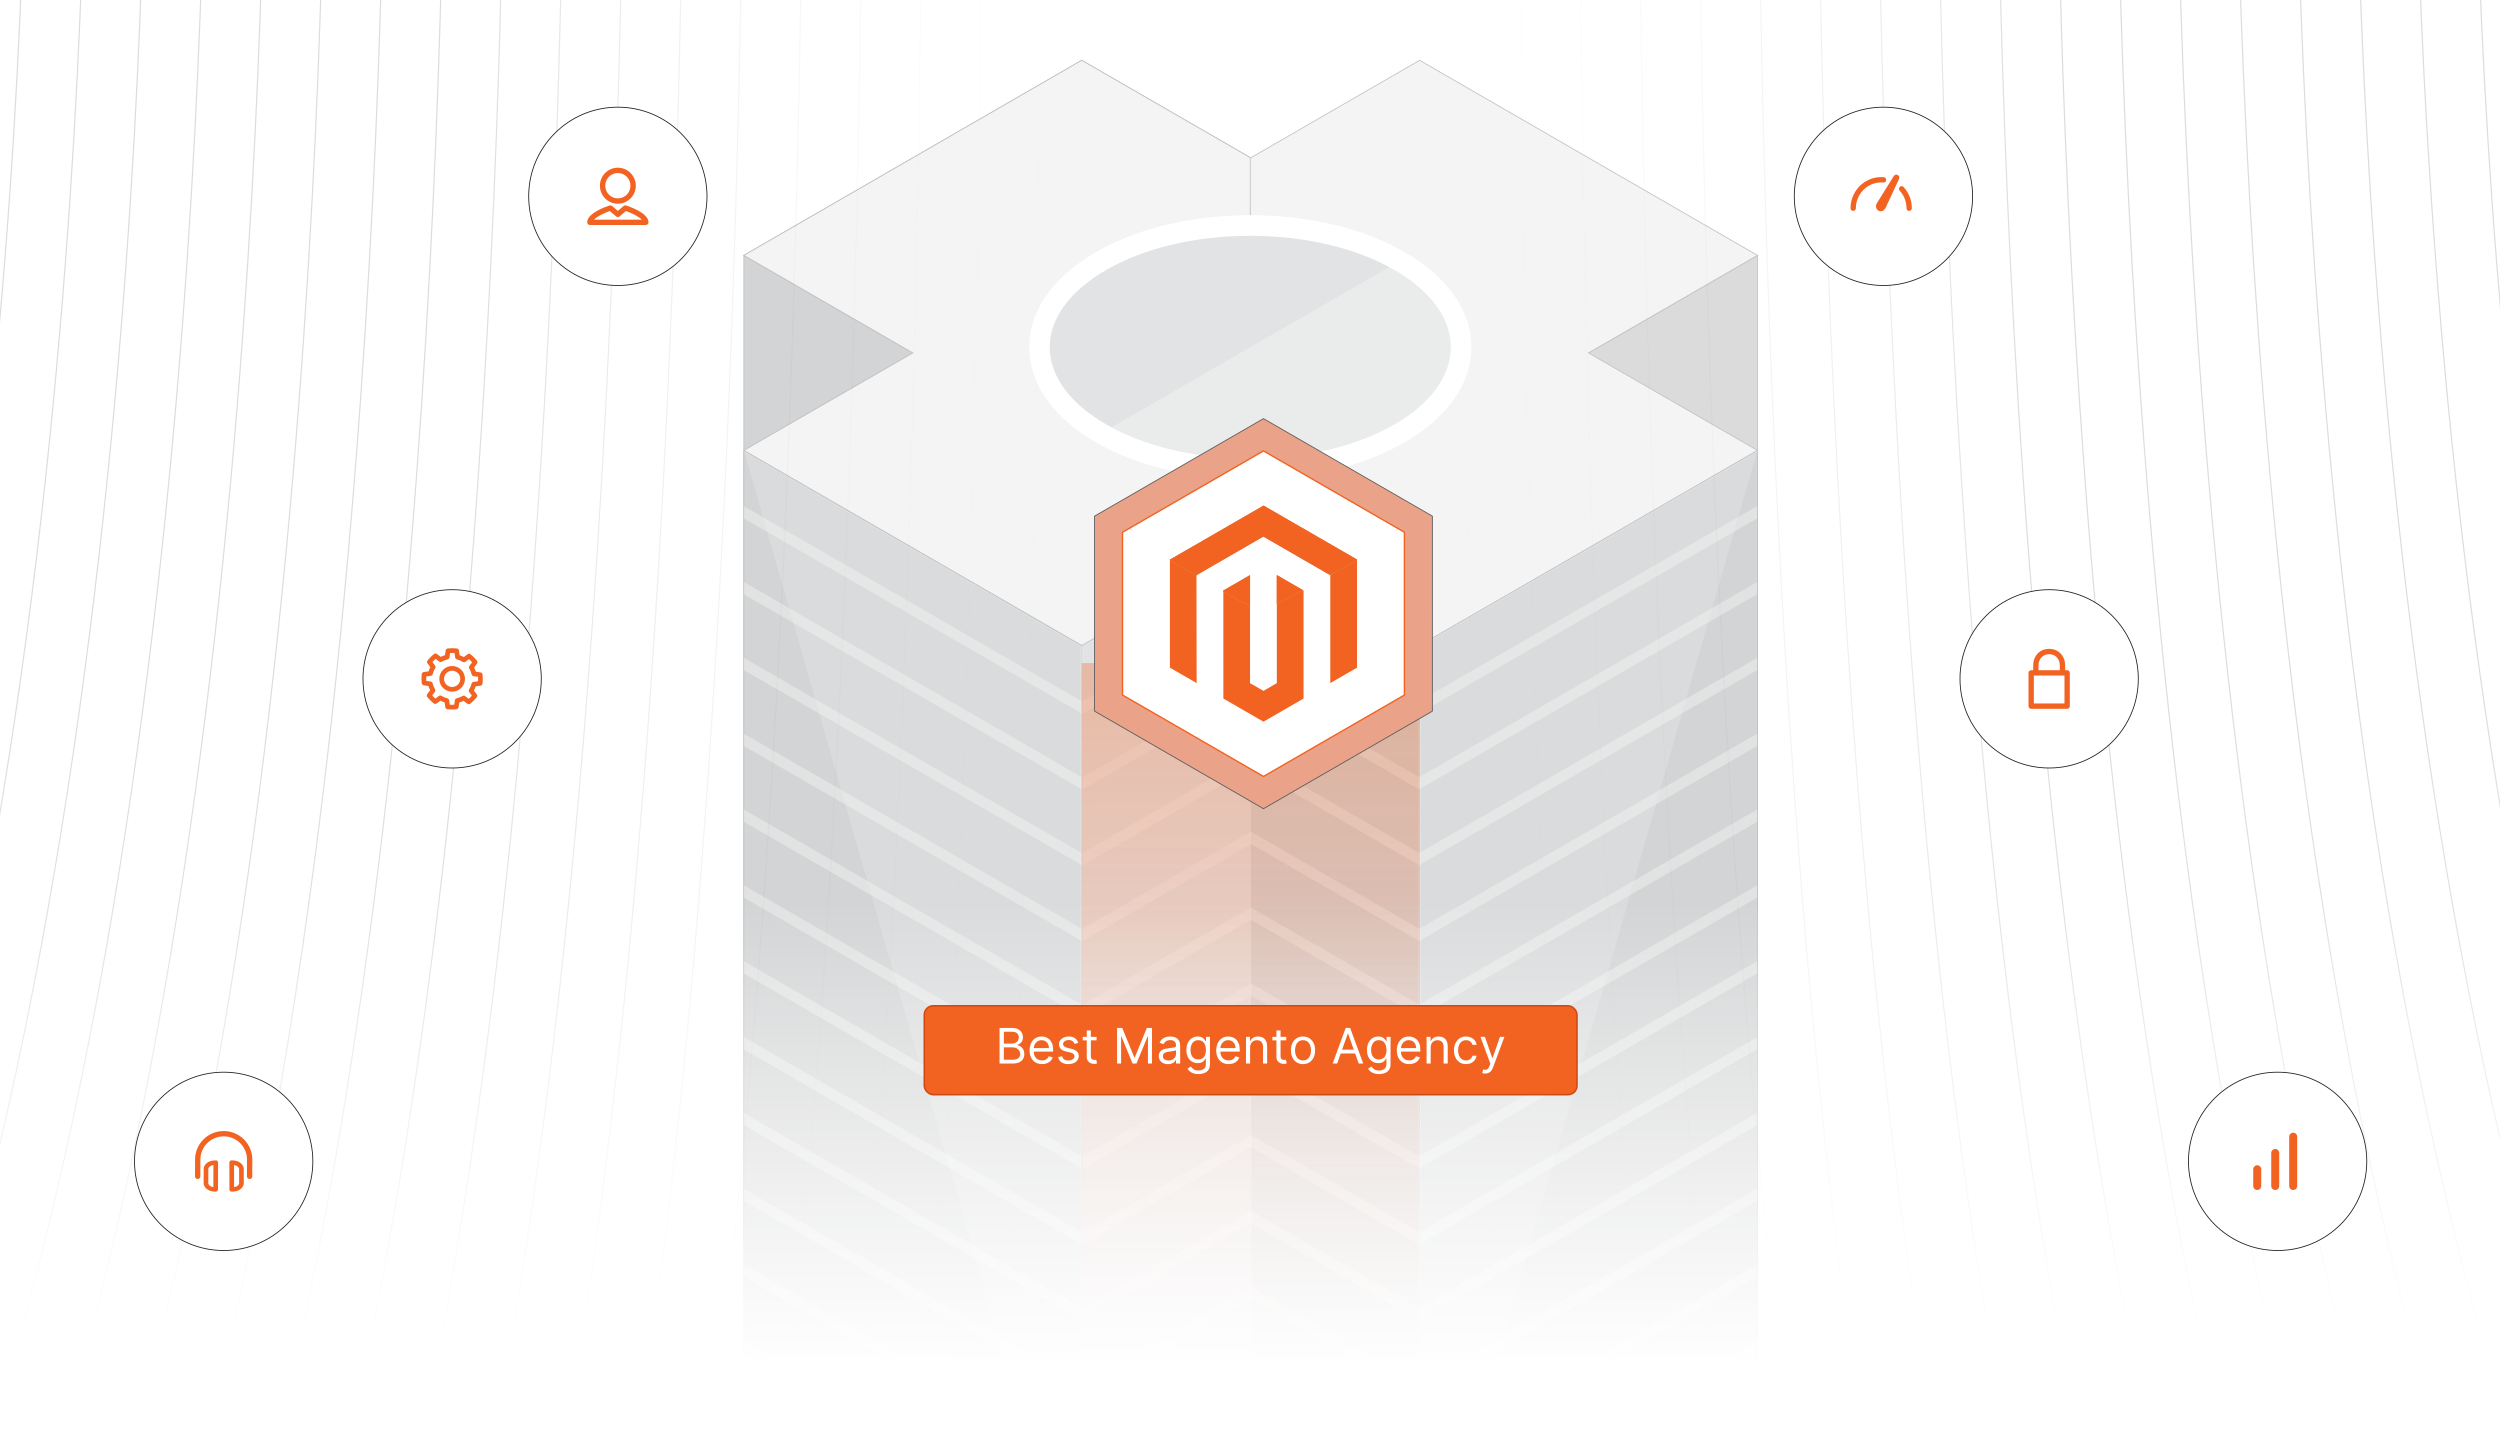 <?xml version="1.0" encoding="UTF-8"?><svg id="Layer_1" xmlns="http://www.w3.org/2000/svg" xmlns:xlink="http://www.w3.org/1999/xlink" viewBox="0 0 350 200"><defs><clipPath id="clippath"><rect width="350" height="200" fill="none" stroke-width="0"/></clipPath><clipPath id="clippath-1"><rect x="-62.596" width="475.192" height="190.137" fill="none" stroke-width="0"/></clipPath><linearGradient id="linear-gradient" x1="-20.099" y1="229.552" x2="-20.099" y2="-39.44" gradientUnits="userSpaceOnUse"><stop offset="0" stop-color="#fff"/><stop offset=".119" stop-color="#eff0f0"/><stop offset=".281" stop-color="#e3e4e4"/><stop offset=".498" stop-color="#dcdddd"/><stop offset="1" stop-color="#dadbdc"/></linearGradient><linearGradient id="linear-gradient-2" x1="-10.577" y1="229.551" x2="-10.577" y2="-39.44" xlink:href="#linear-gradient"/><linearGradient id="linear-gradient-3" x1="-1.056" y1="229.549" x2="-1.056" y2="-39.44" xlink:href="#linear-gradient"/><linearGradient id="linear-gradient-4" x1="8.465" y1="229.548" x2="8.465" y2="-39.439" xlink:href="#linear-gradient"/><linearGradient id="linear-gradient-5" x1="17.987" y1="229.546" x2="17.987" y2="-39.439" xlink:href="#linear-gradient"/><linearGradient id="linear-gradient-6" x1="27.508" y1="229.544" x2="27.508" y2="-39.439" xlink:href="#linear-gradient"/><linearGradient id="linear-gradient-7" x1="37.029" y1="229.543" x2="37.029" y2="-39.439" xlink:href="#linear-gradient"/><linearGradient id="linear-gradient-8" x1="46.551" y1="229.541" x2="46.551" y2="-39.439" xlink:href="#linear-gradient"/><linearGradient id="linear-gradient-9" x1="56.072" y1="229.539" x2="56.072" y2="-39.439" xlink:href="#linear-gradient"/><linearGradient id="linear-gradient-10" x1="65.593" y1="229.537" x2="65.593" y2="-39.439" xlink:href="#linear-gradient"/><linearGradient id="linear-gradient-11" x1="75.115" y1="229.536" x2="75.115" y2="-39.439" xlink:href="#linear-gradient"/><linearGradient id="linear-gradient-12" x1="84.636" y1="229.534" x2="84.636" y2="-39.439" xlink:href="#linear-gradient"/><linearGradient id="linear-gradient-13" x1="94.158" y1="229.532" x2="94.158" y2="-39.439" xlink:href="#linear-gradient"/><linearGradient id="linear-gradient-14" x1="103.679" y1="229.53" x2="103.679" y2="-39.439" xlink:href="#linear-gradient"/><linearGradient id="linear-gradient-15" x1="113.201" y1="229.528" x2="113.201" y2="-39.439" xlink:href="#linear-gradient"/><linearGradient id="linear-gradient-16" x1="122.722" y1="229.526" x2="122.722" y2="-39.438" xlink:href="#linear-gradient"/><linearGradient id="linear-gradient-17" x1="132.244" y1="229.524" x2="132.244" y2="-39.438" xlink:href="#linear-gradient"/><linearGradient id="linear-gradient-18" x1="141.765" y1="229.522" x2="141.765" y2="-39.438" xlink:href="#linear-gradient"/><linearGradient id="linear-gradient-19" x1="151.287" y1="229.52" x2="151.287" y2="-39.438" xlink:href="#linear-gradient"/><linearGradient id="linear-gradient-20" x1="160.809" y1="229.518" x2="160.809" y2="-39.438" xlink:href="#linear-gradient"/><linearGradient id="linear-gradient-21" x1="170.33" y1="229.516" x2="170.33" y2="-39.438" xlink:href="#linear-gradient"/><linearGradient id="linear-gradient-22" x1="179.852" y1="229.516" x2="179.852" y2="-39.438" xlink:href="#linear-gradient"/><linearGradient id="linear-gradient-23" x1="189.374" y1="229.518" x2="189.374" y2="-39.438" xlink:href="#linear-gradient"/><linearGradient id="linear-gradient-24" x1="198.895" y1="229.52" x2="198.895" y2="-39.438" xlink:href="#linear-gradient"/><linearGradient id="linear-gradient-25" x1="208.417" y1="229.522" x2="208.417" y2="-39.438" xlink:href="#linear-gradient"/><linearGradient id="linear-gradient-26" x1="217.938" y1="229.524" x2="217.938" y2="-39.438" xlink:href="#linear-gradient"/><linearGradient id="linear-gradient-27" x1="227.46" y1="229.526" x2="227.46" y2="-39.438" xlink:href="#linear-gradient"/><linearGradient id="linear-gradient-28" x1="236.981" y1="229.528" x2="236.981" y2="-39.439" xlink:href="#linear-gradient"/><linearGradient id="linear-gradient-29" x1="246.503" y1="229.53" x2="246.503" y2="-39.439" xlink:href="#linear-gradient"/><linearGradient id="linear-gradient-30" x1="256.024" y1="229.532" x2="256.024" y2="-39.439" xlink:href="#linear-gradient"/><linearGradient id="linear-gradient-31" x1="265.546" y1="229.534" x2="265.546" y2="-39.439" xlink:href="#linear-gradient"/><linearGradient id="linear-gradient-32" x1="275.067" y1="229.536" x2="275.067" y2="-39.439" xlink:href="#linear-gradient"/><linearGradient id="linear-gradient-33" x1="284.589" y1="229.537" x2="284.589" y2="-39.439" xlink:href="#linear-gradient"/><linearGradient id="linear-gradient-34" x1="294.11" y1="229.539" x2="294.11" y2="-39.439" xlink:href="#linear-gradient"/><linearGradient id="linear-gradient-35" x1="303.631" y1="229.541" x2="303.631" y2="-39.439" xlink:href="#linear-gradient"/><linearGradient id="linear-gradient-36" x1="313.153" y1="229.543" x2="313.153" y2="-39.439" xlink:href="#linear-gradient"/><linearGradient id="linear-gradient-37" x1="322.674" y1="229.544" x2="322.674" y2="-39.439" xlink:href="#linear-gradient"/><linearGradient id="linear-gradient-38" x1="332.195" y1="229.546" x2="332.195" y2="-39.439" xlink:href="#linear-gradient"/><linearGradient id="linear-gradient-39" x1="341.717" y1="229.548" x2="341.717" y2="-39.439" xlink:href="#linear-gradient"/><linearGradient id="linear-gradient-40" x1="351.238" y1="229.549" x2="351.238" y2="-39.44" xlink:href="#linear-gradient"/><linearGradient id="linear-gradient-41" x1="360.759" y1="229.551" x2="360.759" y2="-39.44" xlink:href="#linear-gradient"/><linearGradient id="linear-gradient-42" x1="370.281" y1="229.552" x2="370.281" y2="-39.44" xlink:href="#linear-gradient"/><linearGradient id="linear-gradient-43" x1="64.225" y1="95.038" x2="285.957" y2="95.038" gradientUnits="userSpaceOnUse"><stop offset="0" stop-color="#fff" stop-opacity="0"/><stop offset=".002" stop-color="#fff" stop-opacity=".01"/><stop offset=".043" stop-color="#fff" stop-opacity=".215"/><stop offset=".085" stop-color="#fff" stop-opacity=".399"/><stop offset=".13" stop-color="#fff" stop-opacity=".56"/><stop offset=".177" stop-color="#fff" stop-opacity=".697"/><stop offset=".226" stop-color="#fff" stop-opacity=".807"/><stop offset=".279" stop-color="#fff" stop-opacity=".893"/><stop offset=".337" stop-color="#fff" stop-opacity=".953"/><stop offset=".404" stop-color="#fff" stop-opacity=".989"/><stop offset=".501" stop-color="#fff"/><stop offset=".606" stop-color="#fff" stop-opacity=".99"/><stop offset=".672" stop-color="#fff" stop-opacity=".956"/><stop offset=".728" stop-color="#fff" stop-opacity=".898"/><stop offset=".778" stop-color="#fff" stop-opacity=".816"/><stop offset=".824" stop-color="#fff" stop-opacity=".71"/><stop offset=".868" stop-color="#fff" stop-opacity=".58"/><stop offset=".909" stop-color="#fff" stop-opacity=".425"/><stop offset=".948" stop-color="#fff" stop-opacity=".246"/><stop offset=".985" stop-color="#fff" stop-opacity=".048"/><stop offset=".993" stop-color="#fff" stop-opacity="0"/></linearGradient><linearGradient id="linear-gradient-44" x1="175.091" y1="213.674" x2="175.091" y2="92.825" gradientUnits="userSpaceOnUse"><stop offset=".001" stop-color="#ffb098" stop-opacity="0"/><stop offset="1" stop-color="#f26322"/></linearGradient><filter id="drop-shadow-1" filterUnits="userSpaceOnUse"><feOffset dx="1.794" dy="1.794"/><feGaussianBlur result="blur" stdDeviation="2.691"/><feFlood flood-color="#333" flood-opacity=".08"/><feComposite in2="blur" operator="in"/><feComposite in="SourceGraphic"/></filter><linearGradient id="linear-gradient-45" x1="175.091" y1="192.806" x2="175.091" y2="126.401" gradientUnits="userSpaceOnUse"><stop offset="0" stop-color="#fff"/><stop offset=".111" stop-color="#fff" stop-opacity=".918"/><stop offset=".34" stop-color="#fff" stop-opacity=".708"/><stop offset=".669" stop-color="#fff" stop-opacity=".368"/><stop offset="1" stop-color="#fff" stop-opacity="0"/></linearGradient></defs><g clip-path="url(#clippath)"><rect width="350" height="200" fill="#fff" stroke-width="0"/><g clip-path="url(#clippath-1)"><rect x="-62.505" width="475.192" height="190.077" fill="#fff" stroke-width="0"/><path d="M3.643-39.438S6.6,127.879-43.881,229.515" fill="none" stroke="url(#linear-gradient)" stroke-miterlimit="10" stroke-width=".168"/><path d="M12.006-39.438s2.813,167.317-45.206,268.953" fill="none" stroke="url(#linear-gradient-2)" stroke-miterlimit="10" stroke-width=".168"/><path d="M20.369-39.438s2.669,167.317-42.888,268.953" fill="none" stroke="url(#linear-gradient-3)" stroke-miterlimit="10" stroke-width=".168"/><path d="M28.733-39.438S31.257,127.879-11.837,229.515" fill="none" stroke="url(#linear-gradient-4)" stroke-miterlimit="10" stroke-width=".168"/><path d="M37.096-39.438S39.476,127.879-1.155,229.515" fill="none" stroke="url(#linear-gradient-5)" stroke-miterlimit="10" stroke-width=".168"/><path d="M45.459-39.438s2.236,167.317-35.933,268.953" fill="none" stroke="url(#linear-gradient-6)" stroke-miterlimit="10" stroke-width=".168"/><path d="M53.823-39.438s2.092,167.317-33.614,268.953" fill="none" stroke="url(#linear-gradient-7)" stroke-miterlimit="10" stroke-width=".168"/><path d="M62.186-39.438s1.948,167.317-31.296,268.953" fill="none" stroke="url(#linear-gradient-8)" stroke-miterlimit="10" stroke-width=".168"/><path d="M70.549-39.438s1.803,167.317-28.978,268.953" fill="none" stroke="url(#linear-gradient-9)" stroke-miterlimit="10" stroke-width=".168"/><path d="M78.913-39.438s1.659,167.317-26.66,268.953" fill="none" stroke="url(#linear-gradient-10)" stroke-miterlimit="10" stroke-width=".168"/><path d="M87.276-39.438s1.515,167.317-24.341,268.953" fill="none" stroke="url(#linear-gradient-11)" stroke-miterlimit="10" stroke-width=".168"/><path d="M95.639-39.438s1.37,167.317-22.023,268.953" fill="none" stroke="url(#linear-gradient-12)" stroke-miterlimit="10" stroke-width=".168"/><path d="M104.003-39.438s1.226,167.317-19.705,268.953" fill="none" stroke="url(#linear-gradient-13)" stroke-miterlimit="10" stroke-width=".168"/><path d="M112.366-39.438s1.082,167.317-17.387,268.953" fill="none" stroke="url(#linear-gradient-14)" stroke-miterlimit="10" stroke-width=".168"/><path d="M120.729-39.438s.938,167.317-15.069,268.953" fill="none" stroke="url(#linear-gradient-15)" stroke-miterlimit="10" stroke-width=".168"/><path d="M129.093-39.438s.793,167.317-12.75,268.953" fill="none" stroke="url(#linear-gradient-16)" stroke-miterlimit="10" stroke-width=".168"/><path d="M137.456-39.438s.649,167.317-10.432,268.953" fill="none" stroke="url(#linear-gradient-17)" stroke-miterlimit="10" stroke-width=".168"/><path d="M145.819-39.438s.505,167.317-8.114,268.953" fill="none" stroke="url(#linear-gradient-18)" stroke-miterlimit="10" stroke-width=".168"/><path d="M154.183-39.438s.361,167.317-5.796,268.953" fill="none" stroke="url(#linear-gradient-19)" stroke-miterlimit="10" stroke-width=".168"/><path d="M162.546-39.438s.216,167.317-3.477,268.953" fill="none" stroke="url(#linear-gradient-20)" stroke-miterlimit="10" stroke-width=".168"/><path d="M170.909-39.438s.072,167.317-1.159,268.953" fill="none" stroke="url(#linear-gradient-21)" stroke-miterlimit="10" stroke-width=".168"/><path d="M179.273-39.438s-.072,167.317,1.159,268.953" fill="none" stroke="url(#linear-gradient-22)" stroke-miterlimit="10" stroke-width=".168"/><path d="M187.636-39.438s-.216,167.317,3.477,268.953" fill="none" stroke="url(#linear-gradient-23)" stroke-miterlimit="10" stroke-width=".168"/><path d="M195.999-39.438s-.361,167.317,5.796,268.953" fill="none" stroke="url(#linear-gradient-24)" stroke-miterlimit="10" stroke-width=".168"/><path d="M204.363-39.438s-.505,167.317,8.114,268.953" fill="none" stroke="url(#linear-gradient-25)" stroke-miterlimit="10" stroke-width=".168"/><path d="M212.726-39.438s-.649,167.317,10.432,268.953" fill="none" stroke="url(#linear-gradient-26)" stroke-miterlimit="10" stroke-width=".168"/><path d="M221.089-39.438s-.793,167.317,12.75,268.953" fill="none" stroke="url(#linear-gradient-27)" stroke-miterlimit="10" stroke-width=".168"/><path d="M229.453-39.438s-.938,167.317,15.069,268.953" fill="none" stroke="url(#linear-gradient-28)" stroke-miterlimit="10" stroke-width=".168"/><path d="M237.816-39.438s-1.082,167.317,17.387,268.953" fill="none" stroke="url(#linear-gradient-29)" stroke-miterlimit="10" stroke-width=".168"/><path d="M246.179-39.438s-1.226,167.317,19.705,268.953" fill="none" stroke="url(#linear-gradient-30)" stroke-miterlimit="10" stroke-width=".168"/><path d="M254.543-39.438s-1.37,167.317,22.023,268.953" fill="none" stroke="url(#linear-gradient-31)" stroke-miterlimit="10" stroke-width=".168"/><path d="M262.906-39.438s-1.515,167.317,24.341,268.953" fill="none" stroke="url(#linear-gradient-32)" stroke-miterlimit="10" stroke-width=".168"/><path d="M271.269-39.438s-1.659,167.317,26.66,268.953" fill="none" stroke="url(#linear-gradient-33)" stroke-miterlimit="10" stroke-width=".168"/><path d="M279.633-39.438s-1.803,167.317,28.978,268.953" fill="none" stroke="url(#linear-gradient-34)" stroke-miterlimit="10" stroke-width=".168"/><path d="M287.996-39.438s-1.948,167.317,31.296,268.953" fill="none" stroke="url(#linear-gradient-35)" stroke-miterlimit="10" stroke-width=".168"/><path d="M296.359-39.438s-2.092,167.317,33.614,268.953" fill="none" stroke="url(#linear-gradient-36)" stroke-miterlimit="10" stroke-width=".168"/><path d="M304.723-39.438s-2.236,167.317,35.933,268.953" fill="none" stroke="url(#linear-gradient-37)" stroke-miterlimit="10" stroke-width=".168"/><path d="M313.086-39.438s-2.38,167.317,38.251,268.953" fill="none" stroke="url(#linear-gradient-38)" stroke-miterlimit="10" stroke-width=".168"/><path d="M321.449-39.438s-2.525,167.317,40.569,268.953" fill="none" stroke="url(#linear-gradient-39)" stroke-miterlimit="10" stroke-width=".168"/><path d="M329.813-39.438s-2.669,167.317,42.888,268.953" fill="none" stroke="url(#linear-gradient-40)" stroke-miterlimit="10" stroke-width=".168"/><path d="M338.176-39.438s-2.813,167.317,45.206,268.953" fill="none" stroke="url(#linear-gradient-41)" stroke-miterlimit="10" stroke-width=".168"/><path d="M346.539-39.438s-2.957,167.317,47.524,268.953" fill="none" stroke="url(#linear-gradient-42)" stroke-miterlimit="10" stroke-width=".168"/><rect x="64.225" y="-2.624" width="221.732" height="195.325" fill="url(#linear-gradient-43)" stroke-width="0"/><g opacity=".37"><polygon points="151.445 90.368 151.445 228.132 246.042 173.51 246.042 35.753 151.445 90.368" fill="#9c9ea1" stroke="#58595b" stroke-miterlimit="10" stroke-width=".119"/><polygon points="198.737 90.368 198.737 228.132 104.14 173.51 104.14 35.753 198.737 90.368" fill="#888a8d" stroke="#58595b" stroke-miterlimit="10" stroke-width=".119"/><polygon points="104.14 63.053 104.14 200.824 151.445 228.132 151.445 90.368 104.14 63.053" fill="#888a8d" stroke="#58595b" stroke-miterlimit="10" stroke-width=".119"/><polyline points="151.445 228.132 151.445 90.368 104.14 63.053" fill="#e5e6e6" isolation="isolate" opacity=".2" stroke="#fff" stroke-miterlimit="10" stroke-width=".409"/><polygon points="246.042 63.053 246.042 200.824 198.737 228.132 198.737 90.368 246.042 63.053" fill="#888a8d" stroke="#58595b" stroke-miterlimit="10" stroke-width=".119"/><polyline points="198.737 228.132 198.737 90.368 246.042 63.053" fill="#e5e6e6" isolation="isolate" opacity=".2" stroke="#fff" stroke-miterlimit="10" stroke-width=".409"/><polygon points="246.042 35.753 198.744 8.442 175.089 22.101 151.438 8.442 104.14 35.753 127.791 49.408 104.14 63.053 151.445 90.368 175.089 76.716 198.737 90.368 246.042 63.053 222.391 49.408 246.042 35.753" fill="#e1e1e1" stroke="#58595b" stroke-miterlimit="10" stroke-width=".119"/><polygon points="104.14 189.383 151.445 216.687 151.445 214.965 104.14 187.661 104.14 189.383" fill="#e6e7e7" isolation="isolate" opacity=".4" stroke-width="0"/><polygon points="104.14 178.764 151.445 206.071 151.445 204.352 104.14 177.045 104.14 178.764" fill="#e6e7e7" isolation="isolate" opacity=".4" stroke-width="0"/><polygon points="104.14 168.148 151.445 195.452 151.445 193.73 104.14 166.426 104.14 168.148" fill="#e6e7e7" isolation="isolate" opacity=".4" stroke-width="0"/><polygon points="104.14 157.529 151.445 184.833 151.445 183.117 104.14 155.806 104.14 157.529" fill="#e6e7e7" isolation="isolate" opacity=".4" stroke-width="0"/><polygon points="104.14 146.913 151.445 174.22 151.445 172.498 104.14 145.194 104.14 146.913" fill="#e6e7e7" isolation="isolate" opacity=".4" stroke-width="0"/><polygon points="104.14 136.29 151.445 163.598 151.445 161.879 104.14 134.571 104.14 136.29" fill="#e6e7e7" isolation="isolate" opacity=".4" stroke-width="0"/><polygon points="104.14 125.674 151.445 152.978 151.445 151.259 104.14 123.955 104.14 125.674" fill="#e6e7e7" isolation="isolate" opacity=".4" stroke-width="0"/><polygon points="104.14 115.055 151.445 142.362 151.445 140.64 104.14 113.332 104.14 115.055" fill="#e6e7e7" isolation="isolate" opacity=".4" stroke-width="0"/><polygon points="104.14 104.439 151.445 131.746 151.445 130.024 104.14 102.716 104.14 104.439" fill="#e6e7e7" isolation="isolate" opacity=".4" stroke-width="0"/><polygon points="104.14 93.82 151.445 121.124 151.445 119.405 104.14 92.101 104.14 93.82" fill="#e6e7e7" isolation="isolate" opacity=".4" stroke-width="0"/><polygon points="104.14 83.2 151.445 110.508 151.445 108.789 104.14 81.481 104.14 83.2" fill="#e6e7e7" isolation="isolate" opacity=".4" stroke-width="0"/><polygon points="104.14 72.585 151.445 99.885 151.445 98.166 104.14 70.859 104.14 72.585" fill="#e6e7e7" isolation="isolate" opacity=".4" stroke-width="0"/><polygon points="175.089 76.716 151.445 90.368 151.445 228.132 175.242 214.566 175.089 76.716" fill="#b1b3b5" stroke-width="0"/><polygon points="175.037 22.066 151.438 8.442 104.14 35.753 127.791 49.408 104.14 63.053 151.445 90.368 175.037 76.747 175.037 22.066" fill="#e1e1e1" stroke="#58595b" stroke-miterlimit="10" stroke-width=".119"/><polygon points="245.987 189.383 198.685 216.687 198.685 214.965 245.987 187.661 245.987 189.383" fill="#e6e7e7" isolation="isolate" opacity=".4" stroke-width="0"/><polygon points="245.987 178.764 198.685 206.071 198.685 204.352 245.987 177.045 245.987 178.764" fill="#e6e7e7" isolation="isolate" opacity=".4" stroke-width="0"/><polygon points="245.987 168.148 198.685 195.452 198.685 193.73 245.987 166.426 245.987 168.148" fill="#e6e7e7" isolation="isolate" opacity=".4" stroke-width="0"/><polygon points="245.987 157.529 198.685 184.833 198.685 183.117 245.987 155.806 245.987 157.529" fill="#e6e7e7" isolation="isolate" opacity=".4" stroke-width="0"/><polygon points="245.987 146.913 198.685 174.22 198.685 172.498 245.987 145.194 245.987 146.913" fill="#e6e7e7" isolation="isolate" opacity=".4" stroke-width="0"/><polygon points="245.987 136.29 198.685 163.598 198.685 161.879 245.987 134.571 245.987 136.29" fill="#e6e7e7" isolation="isolate" opacity=".4" stroke-width="0"/><polygon points="245.987 125.674 198.685 152.978 198.685 151.259 245.987 123.955 245.987 125.674" fill="#e6e7e7" isolation="isolate" opacity=".4" stroke-width="0"/><polygon points="245.987 115.055 198.685 142.362 198.685 140.64 245.987 113.332 245.987 115.055" fill="#e6e7e7" isolation="isolate" opacity=".4" stroke-width="0"/><polygon points="245.987 104.439 198.685 131.746 198.685 130.024 245.987 102.716 245.987 104.439" fill="#e6e7e7" isolation="isolate" opacity=".4" stroke-width="0"/><polygon points="245.987 93.82 198.685 121.124 198.685 119.405 245.987 92.101 245.987 93.82" fill="#e6e7e7" isolation="isolate" opacity=".4" stroke-width="0"/><polygon points="245.987 83.2 198.685 110.508 198.685 108.789 245.987 81.481 245.987 83.2" fill="#e6e7e7" isolation="isolate" opacity=".4" stroke-width="0"/><polygon points="245.987 72.585 198.685 99.885 198.685 98.166 245.987 70.859 245.987 72.585" fill="#e6e7e7" isolation="isolate" opacity=".4" stroke-width="0"/><polygon points="175.214 190.707 151.587 204.352 151.587 206.071 175.214 192.43 175.214 190.707" fill="#e6e7e7" isolation="isolate" opacity=".4" stroke-width="0"/><polygon points="175.204 180.102 151.587 193.73 151.587 195.452 175.204 181.821 175.204 180.102" fill="#e6e7e7" isolation="isolate" opacity=".4" stroke-width="0"/><polygon points="175.19 169.486 151.587 183.117 151.587 184.833 175.193 171.205 175.19 169.486" fill="#e6e7e7" isolation="isolate" opacity=".4" stroke-width="0"/><polygon points="175.179 158.877 151.587 172.498 151.587 174.22 175.179 160.596 175.179 158.877" fill="#e6e7e7" isolation="isolate" opacity=".4" stroke-width="0"/><polygon points="175.169 148.261 151.587 161.879 151.587 163.598 175.169 149.984 175.169 148.261" fill="#e6e7e7" isolation="isolate" opacity=".4" stroke-width="0"/><polygon points="175.155 137.652 151.587 151.259 151.587 152.978 175.159 139.375 175.155 137.652" fill="#e6e7e7" isolation="isolate" opacity=".4" stroke-width="0"/><polygon points="175.145 127.04 151.587 140.64 151.587 142.362 175.148 128.759 175.145 127.04" fill="#e6e7e7" isolation="isolate" opacity=".4" stroke-width="0"/><polygon points="175.134 116.431 151.587 130.024 151.587 131.746 175.138 118.15 175.134 116.431" fill="#e6e7e7" isolation="isolate" opacity=".4" stroke-width="0"/><polygon points="175.12 105.815 151.587 119.405 151.587 121.124 175.124 107.537 175.12 105.815" fill="#e6e7e7" isolation="isolate" opacity=".4" stroke-width="0"/><polygon points="175.11 95.21 151.587 108.789 151.587 110.508 175.113 96.929 175.11 95.21" fill="#e6e7e7" isolation="isolate" opacity=".4" stroke-width="0"/><polygon points="175.1 84.594 151.587 98.166 151.587 99.885 175.1 86.316 175.1 84.594" fill="#e6e7e7" isolation="isolate" opacity=".4" stroke-width="0"/><polygon points="175.051 190.707 198.678 204.352 198.678 206.071 175.048 192.43 175.051 190.707" fill="#e6e7e7" isolation="isolate" opacity=".4" stroke-width="0"/><polygon points="175.061 180.102 198.678 193.73 198.678 195.452 175.061 181.821 175.061 180.102" fill="#e6e7e7" isolation="isolate" opacity=".4" stroke-width="0"/><polygon points="175.075 169.486 198.678 183.117 198.678 184.833 175.072 171.205 175.075 169.486" fill="#e6e7e7" isolation="isolate" opacity=".4" stroke-width="0"/><polygon points="175.086 158.877 198.678 172.498 198.678 174.22 175.086 160.596 175.086 158.877" fill="#e6e7e7" isolation="isolate" opacity=".4" stroke-width="0"/><polygon points="175.096 148.261 198.678 161.879 198.678 163.598 175.096 149.984 175.096 148.261" fill="#e6e7e7" isolation="isolate" opacity=".4" stroke-width="0"/><polygon points="175.107 137.652 198.678 151.259 198.678 152.978 175.107 139.375 175.107 137.652" fill="#e6e7e7" isolation="isolate" opacity=".4" stroke-width="0"/><polygon points="175.117 127.04 198.678 140.64 198.678 142.362 175.117 128.759 175.117 127.04" fill="#e6e7e7" isolation="isolate" opacity=".4" stroke-width="0"/><polygon points="175.131 116.431 198.678 130.024 198.678 131.746 175.127 118.15 175.131 116.431" fill="#e6e7e7" isolation="isolate" opacity=".4" stroke-width="0"/><polygon points="175.145 105.815 198.678 119.405 198.678 121.124 175.141 107.537 175.145 105.815" fill="#e6e7e7" isolation="isolate" opacity=".4" stroke-width="0"/><polygon points="175.155 95.21 198.678 108.789 198.678 110.508 175.152 96.929 175.155 95.21" fill="#e6e7e7" isolation="isolate" opacity=".4" stroke-width="0"/><polygon points="175.166 84.594 198.678 98.166 198.678 99.885 175.166 86.316 175.166 84.594" fill="#e6e7e7" isolation="isolate" opacity=".4" stroke-width="0"/><path d="M195.936,36.547c-11.5-6.63-30.295-6.63-41.788,0-11.503,6.641-11.503,17.499,0,24.126,11.493,6.641,30.288,6.641,41.788,0,11.489-6.627,11.489-17.485,0-24.126Z" fill="#b1b3b5" stroke-width="0"/><path d="M154.149,60.672c11.493,6.641,30.288,6.641,41.788,0,11.489-6.627,11.489-17.485,0-24.126" fill="#c6c8c9" stroke-width="0"/><path d="M175.041,67.088c-8.162,0-15.839-1.833-21.613-5.168-6.027-3.476-9.344-8.207-9.344-13.309-.004-5.109,3.317-9.833,9.344-13.312,5.774-3.331,13.451-5.171,21.613-5.171s15.842,1.84,21.616,5.171c6.027,3.483,9.341,8.204,9.337,13.312,0,5.102-3.313,9.833-9.337,13.309-5.774,3.334-13.454,5.168-21.616,5.168ZM175.041,33.015c-7.667,0-14.83,1.695-20.171,4.776-5.098,2.946-7.906,6.783-7.906,10.82,0,4.031,2.807,7.874,7.906,10.813,5.344,3.088,12.505,4.783,20.171,4.783s14.83-1.695,20.178-4.783c5.088-2.939,7.895-6.783,7.895-10.813,0-4.038-2.807-7.874-7.895-10.82-5.348-3.078-12.515-4.776-20.178-4.776Z" fill="#fff" stroke-width="0"/></g><polygon points="174.955 92.825 151.43 92.825 151.43 213.674 174.955 213.674 198.751 213.674 198.751 92.825 174.955 92.825" fill="url(#linear-gradient-44)" opacity=".33" stroke-width="0"/><g filter="url(#drop-shadow-1)"><polygon points="198.737 82.551 198.736 82.551 198.736 70.464 175.091 56.815 151.445 70.464 151.445 97.768 175.091 111.424 198.736 97.768 198.736 85.949 198.737 85.949 198.737 82.551" fill="#eaa388" stroke="#58595b" stroke-miterlimit="10" stroke-width=".119"/><polygon points="194.826 82.81 194.826 82.81 194.826 72.722 175.091 61.33 155.356 72.722 155.356 95.511 175.091 106.908 194.826 95.511 194.826 85.646 194.826 85.646 194.826 82.81" fill="#fff" stroke="#f26322" stroke-miterlimit="10" stroke-width=".198"/><polygon points="175.104 68.994 161.993 76.562 161.993 91.679 165.736 93.843 165.709 78.723 175.078 73.315 184.446 78.723 184.446 93.836 188.189 91.679 188.189 76.549 175.104 68.994" fill="#f26322" stroke-width="0"/><polygon points="176.961 93.84 175.091 94.927 173.211 93.85 173.211 78.723 169.472 80.883 169.478 96.003 175.088 99.244 180.704 96.003 180.704 80.883 176.961 78.723 176.961 93.84" fill="#f26322" stroke-width="0"/><polygon points="188.189 76.549 188.189 76.663 184.429 78.715 175.078 73.316 165.71 78.723 165.71 78.828 161.992 76.653 161.992 76.563 175.103 68.994 188.189 76.549" fill="#e79c80" stroke-width="0"/><polygon points="169.472 80.883 173.211 78.723 173.211 82.982 171.558 82.252 169.472 81.03 169.472 80.883" fill="#e79c80" stroke-width="0"/><polygon points="180.583 80.813 176.961 82.788 176.961 78.723 180.583 80.813" fill="#e79c80" stroke-width="0"/><polygon points="173.211 78.723 173.211 82.982 171.558 82.252 169.472 81.03 169.472 80.883 173.211 78.723" fill="#f26322" stroke-width="0"/><polygon points="180.583 80.813 176.961 82.788 176.961 78.723 180.583 80.813" fill="#f26322" stroke-width="0"/><polygon points="188.189 76.549 188.189 76.663 184.429 78.715 175.078 73.316 165.71 78.723 165.71 78.828 161.992 76.653 161.992 76.563 175.103 68.994 188.189 76.549" fill="#f26322" stroke-width="0"/></g><rect x="-47.228" y="126.401" width="444.638" height="66.405" fill="url(#linear-gradient-45)" stroke-width="0"/></g><circle cx="86.499" cy="27.487" r="12.482" fill="#fff" stroke="#231f20" stroke-miterlimit="10" stroke-width=".119"/><path d="M86.499,28.522c1.385,0,2.511-1.132,2.511-2.523s-1.127-2.522-2.511-2.522-2.511,1.131-2.511,2.522,1.127,2.523,2.511,2.523ZM86.499,24.223c.973,0,1.765.797,1.765,1.776s-.792,1.777-1.765,1.777-1.765-.797-1.765-1.777.792-1.776,1.765-1.776ZM87.661,28.769c-.123-.039-.257-.012-.355.071l-.807.687-.807-.687c-.098-.083-.232-.111-.355-.071-.522.167-3.128,1.063-3.128,2.356,0,.206.167.373.373.373h7.834c.206,0,.373-.167.373-.373,0-1.293-2.605-2.189-3.128-2.356ZM83.15,30.752c.411-.435,1.395-.92,2.218-1.207l.889.756c.139.118.344.118.483,0l.889-.756c.822.287,1.806.771,2.218,1.207h-6.697Z" fill="#f26322" stroke-width="0"/><circle cx="63.3" cy="95.038" r="12.482" fill="#fff" stroke="#231f20" stroke-miterlimit="10" stroke-width=".119"/><path d="M63.3,96.838c-.992,0-1.798-.807-1.798-1.798s.807-1.798,1.798-1.798,1.798.807,1.798,1.798-.806,1.798-1.798,1.798ZM63.3,93.902c-.627,0-1.138.511-1.138,1.138s.511,1.138,1.138,1.138,1.138-.51,1.138-1.138-.51-1.138-1.138-1.138ZM63.3,99.329h-.051c-.324,0-.609-.036-.621-.037-.148-.019-.265-.135-.285-.282l-.092-.667c-.205-.065-.403-.149-.592-.251l-.527.396c-.119.089-.283.088-.4-.003-.01-.007-.236-.183-.465-.412l-.036-.036c-.229-.229-.405-.456-.412-.465-.091-.118-.092-.282-.002-.401l.407-.538c-.099-.191-.179-.39-.241-.595l-.654-.093c-.147-.021-.262-.137-.281-.285-.002-.012-.037-.297-.037-.621v-.051c0-.324.036-.609.037-.621.019-.148.135-.265.282-.285l.669-.092c.065-.204.149-.402.25-.59l-.398-.529c-.089-.119-.088-.283.003-.4.007-.01.183-.236.412-.465l.036-.036c.229-.229.456-.405.465-.412.118-.091.282-.092.401-.002l.539.409c.19-.099.389-.179.593-.241l.093-.656c.021-.147.137-.262.285-.281.012-.002.297-.037.621-.037h.051c.324,0,.609.036.621.037.148.019.265.135.285.283l.092.67c.204.065.401.148.59.25l.53-.398c.119-.089.282-.088.4.003.01.007.236.183.465.412l.036.036c.229.229.405.456.412.466.091.118.092.283.002.401l-.408.538c.099.19.18.389.241.594l.655.093c.147.021.262.138.281.285.002.012.037.297.037.621v.051c0,.324-.036.609-.037.621-.019.148-.135.265-.283.285l-.668.091c-.065.204-.149.402-.251.591l.397.529c.089.119.088.282-.003.4-.007.009-.183.236-.412.465l-.036.036c-.229.229-.456.405-.466.412-.118.091-.282.092-.401.002l-.539-.409c-.19.098-.388.179-.593.24l-.093.657c-.021.147-.137.262-.285.281-.012.002-.297.037-.621.037ZM62.961,98.659c.085.005.184.01.288.01h.051c.104,0,.204-.004.289-.01l.087-.615c.019-.135.12-.245.253-.275.289-.066.565-.178.82-.332.075-.045.165-.059.25-.038.049.012.093.035.131.067l.49.372c.064-.056.137-.123.21-.196l.036-.036c.073-.073.141-.147.197-.211l-.372-.495c-.082-.109-.088-.258-.016-.374.154-.246.269-.512.34-.792.024-.14.136-.251.28-.271l.624-.085c.005-.085.01-.184.01-.287v-.051c0-.104-.004-.204-.01-.289l-.613-.087c-.135-.019-.245-.12-.275-.253-.066-.286-.176-.559-.327-.811-.014-.022-.026-.045-.035-.07-.037-.105-.019-.221.048-.309l.381-.502c-.056-.064-.123-.137-.196-.21l-.036-.036c-.073-.074-.147-.141-.211-.197l-.497.373c-.117.088-.277.088-.393.003-.247-.152-.514-.264-.794-.333-.131-.032-.23-.142-.248-.276l-.085-.624c-.085-.005-.184-.01-.287-.01h-.051c-.104,0-.204.004-.289.01l-.087.615c-.021.145-.134.258-.276.28-.281.067-.549.177-.797.327-.076.046-.168.059-.254.037-.048-.013-.092-.036-.13-.068l-.488-.37c-.064.056-.137.123-.21.197l-.036.036c-.074.073-.141.147-.197.211l.373.497c.081.108.088.254.019.369-.006.01-.012.019-.019.028-.151.245-.262.511-.331.79-.032.131-.142.23-.276.248l-.623.086c-.005.085-.01.184-.01.288v.051c0,.104.004.204.01.289l.615.087c.146.021.26.135.281.281.001.004.001.008.002.012.067.275.176.538.323.781.05.083.061.184.031.276-.013.04-.035.077-.061.109l-.368.486c.056.064.124.137.197.21l.036.036c.073.074.147.141.211.197l.497-.373c.125-.094.296-.086.411.011.242.146.503.254.776.322.131.032.23.141.248.275l.086.621Z" fill="#f26322" stroke-width="0"/><circle cx="31.315" cy="162.589" r="12.482" fill="#fff" stroke="#231f20" stroke-miterlimit="10" stroke-width=".119"/><path d="M35.325,162.336l-.006,2.364c-.001.206-.168.361-.373.361h-.001c-.206,0-.373-.156-.372-.362l.006-2.358c.002-.865-.335-1.68-.949-2.293-.615-.614-1.433-.954-2.305-.956h-.008c-1.795,0-3.257,1.447-3.261,3.232l-.006,2.368c-.001.206-.168.369-.373.369h-.001c-.206,0-.373-.165-.372-.371l.006-2.367c.005-2.195,1.802-3.977,4.007-3.977h.01c1.07.003,2.075.419,2.83,1.174.756.755,1.17,1.752,1.168,2.817ZM30.434,162.533c.061.061.095.132.095.219l-.009,3.775c-.001.18-.146.306-.326.306h-.001c-1.229,0-1.637-.713-1.681-1.099-.001-.013-.002-.004-.002-.017l.005-2.127c0-.013.001-.021.002-.034.046-.386.456-1.106,1.679-1.106h.007c.087,0,.17.023.231.084ZM29.876,163.111c-.59.092-.693.434-.707.502l-.005,2.076c.016.075.122.411.705.505l.008-3.084ZM34.126,163.585l.005,2.12c0,.013-.001.015-.002.028-.044.386-.452,1.1-1.681,1.1h-.001c-.18,0-.326-.124-.326-.304l-.009-3.763c-0-.087.034-.166.095-.228.061-.061.144-.089.231-.089h.007c1.223,0,1.633.721,1.679,1.106.002.013.002.017.002.029ZM33.478,165.69l-.005-2.076c-.017-.075-.124-.411-.707-.503l.008,3.084c.589-.095.69-.436.705-.504Z" fill="#f26322" stroke-width="0"/><circle cx="263.683" cy="27.487" r="12.482" fill="#fff" stroke="#231f20" stroke-miterlimit="10" stroke-width=".119"/><path d="M265.867,25.044l-1.807,3.895c-.159.4-.437.638-.745.638-.25,0-.469-.127-.587-.34-.133-.238-.118-.542.037-.791h0s2.365-3.8,2.365-3.8c.117-.188.361-.253.556-.147.195.105.275.345.181.546ZM266.5,26.177c-.139-.152-.375-.162-.527-.022-.152.139-.162.376-.022.527.619.673.96,1.552.96,2.475,0,.206.167.373.373.373s.373-.167.373-.373c0-1.111-.411-2.169-1.156-2.98ZM263.666,25.553c.206.019.386-.135.404-.34.018-.205-.135-.386-.34-.404-.12-.01-.243-.015-.364-.015-2.366,0-4.29,1.957-4.29,4.363,0,.206.167.373.373.373s.373-.167.373-.373c0-1.995,1.59-3.617,3.544-3.617.1,0,.201.004.3.013Z" fill="#f26322" stroke-width="0"/><circle cx="286.882" cy="95.038" r="12.482" fill="#fff" stroke="#231f20" stroke-miterlimit="10" stroke-width=".119"/><path d="M289.401,93.826h-.28v-.642c0-1.379-.937-2.343-2.238-2.343s-2.238.963-2.238,2.343v.642h-.28c-.206,0-.373.168-.373.374v4.662c0,.206.167.373.373.373h5.036c.206,0,.373-.167.373-.373v-4.662c0-.206-.167-.374-.373-.374ZM285.39,93.184c0-.955.617-1.597,1.492-1.597s1.492.642,1.492,1.597v.642h-2.985v-.642ZM289.027,98.489h-4.29v-3.917h4.29v3.917Z" fill="#f26322" stroke-width="0"/><circle cx="318.867" cy="162.589" r="12.482" fill="#fff" stroke="#231f20" stroke-miterlimit="10" stroke-width=".119"/><path d="M321.049,166.6c-.309,0-.56-.251-.56-.56v-6.902c0-.309.251-.56.56-.56s.56.251.56.56v6.902c0,.309-.251.56-.56.56ZM319.091,166.04v-4.624c0-.309-.251-.56-.56-.56s-.56.251-.56.56v4.624c0,.309.251.56.56.56s.56-.251.56-.56ZM316.572,166.04v-2.347c0-.309-.251-.56-.56-.56s-.56.251-.56.56v2.347c0,.309.251.56.56.56s.56-.251.56-.56Z" fill="#f26322" stroke-width="0"/><rect x="129.402" y="140.811" width="91.378" height="12.442" rx="1.257" ry="1.257" fill="#f26322" stroke="#d04913" stroke-miterlimit="10" stroke-width=".221"/><path d="M139.938,148.897v-4.984h1.743c.347,0,.634.06.859.179.225.119.393.279.503.479.11.201.166.422.166.665,0,.214-.038.391-.113.531-.075.14-.174.25-.297.331s-.255.141-.398.18v.048c.153.01.306.064.46.161.154.098.283.237.387.419s.156.404.156.666c0,.25-.057.475-.17.674s-.293.358-.538.475c-.245.117-.564.175-.957.175h-1.801ZM140.541,146.103h1.12c.182,0,.346-.036.493-.107.147-.072.264-.172.351-.302.087-.129.13-.282.13-.458,0-.219-.076-.405-.229-.559-.152-.153-.394-.23-.725-.23h-1.139v1.655ZM140.541,148.361h1.198c.394,0,.674-.077.841-.23.166-.153.249-.339.249-.559,0-.169-.043-.325-.129-.468-.086-.144-.208-.259-.367-.346-.159-.087-.347-.13-.565-.13h-1.227v1.733Z" fill="#fff" stroke-width="0"/><path d="M145.886,148.975c-.36,0-.671-.08-.931-.24-.26-.16-.461-.384-.601-.672-.141-.288-.21-.624-.21-1.006s.07-.721.21-1.014c.14-.293.336-.522.589-.686s.547-.247.885-.247c.195,0,.387.033.577.098.19.065.363.17.519.315s.28.337.373.576c.092.238.139.532.139.881v.244h-2.882v-.497h2.297c0-.211-.042-.399-.125-.565-.084-.165-.202-.296-.355-.392s-.334-.144-.541-.144c-.229,0-.426.056-.593.169-.166.113-.294.259-.383.44s-.134.373-.134.579v.331c0,.282.049.521.147.717.098.196.235.344.41.445.175.102.378.152.611.152.151,0,.288-.021.41-.065.122-.043.228-.108.317-.195s.158-.195.207-.325l.555.156c-.059.188-.157.353-.294.495s-.308.252-.511.331c-.203.079-.431.118-.684.118Z" fill="#fff" stroke-width="0"/><path d="M150.958,145.996l-.516.146c-.032-.086-.08-.17-.143-.252s-.147-.15-.254-.203c-.107-.054-.245-.081-.412-.081-.229,0-.419.052-.571.157-.151.104-.228.237-.228.398,0,.143.052.256.156.338.104.083.266.152.487.207l.555.136c.334.081.583.205.747.371.164.167.246.38.246.642,0,.214-.061.405-.184.574s-.293.302-.512.399c-.219.098-.474.146-.764.146-.381,0-.697-.083-.947-.248-.25-.166-.408-.407-.475-.725l.545-.136c.052.201.15.352.296.453.145.101.335.151.571.151.268,0,.48-.057.639-.172.158-.114.237-.252.237-.413,0-.129-.045-.239-.136-.327s-.231-.154-.418-.198l-.623-.146c-.343-.081-.594-.207-.753-.378-.16-.171-.24-.386-.24-.644,0-.211.06-.398.179-.56.12-.162.283-.29.489-.382.207-.092.442-.139.705-.139.37,0,.661.081.873.244.212.162.362.377.452.643Z" fill="#fff" stroke-width="0"/><path d="M153.518,145.158v.487h-1.937v-.487h1.937ZM152.145,144.263h.574v3.563c0,.162.024.284.072.364.048.081.11.134.185.161.076.027.155.04.24.04.064,0,.115-.003.156-.011s.073-.014.098-.019l.117.516c-.039.015-.093.03-.163.045-.07.016-.158.023-.265.023-.163,0-.321-.035-.476-.105-.155-.069-.283-.176-.384-.319-.102-.143-.152-.323-.152-.54v-3.719Z" fill="#fff" stroke-width="0"/><path d="M156.39,143.912h.721l1.694,4.137h.058l1.694-4.137h.72v4.984h-.565v-3.787h-.049l-1.558,3.787h-.545l-1.558-3.787h-.048v3.787h-.565v-4.984Z" fill="#fff" stroke-width="0"/><path d="M163.506,148.984c-.237,0-.452-.045-.645-.135-.193-.09-.347-.221-.46-.392-.114-.171-.17-.378-.17-.622,0-.214.042-.388.127-.522.085-.134.197-.239.338-.315s.297-.133.468-.171c.171-.038.344-.069.517-.091.228-.029.412-.052.554-.067.142-.016.246-.042.311-.079.066-.038.099-.102.099-.195v-.019c0-.24-.065-.427-.196-.56-.13-.133-.328-.2-.593-.2-.274,0-.489.06-.645.18-.156.12-.265.248-.328.384l-.545-.194c.097-.228.228-.405.391-.532.163-.127.342-.216.536-.268.194-.051.385-.077.573-.077.12,0,.259.014.415.043.157.029.309.086.455.174.147.087.269.22.367.397.097.177.146.414.146.711v2.463h-.575v-.506h-.029c-.039.081-.104.168-.195.261-.091.092-.212.171-.363.236s-.335.097-.552.097ZM163.594,148.468c.227,0,.419-.045.576-.134.157-.089.275-.205.355-.346.08-.141.12-.29.12-.445v-.526c-.024.029-.077.056-.159.079s-.176.044-.282.061c-.106.017-.209.031-.309.043-.1.012-.181.022-.242.031-.149.019-.289.051-.417.094s-.233.107-.311.192c-.079.085-.118.201-.118.347,0,.199.074.35.223.451.148.102.337.152.566.152Z" fill="#fff" stroke-width="0"/><path d="M167.78,150.376c-.277,0-.516-.036-.715-.106-.2-.071-.366-.163-.498-.278-.132-.114-.237-.236-.315-.366l.458-.321c.052.068.118.146.197.235.079.088.189.166.327.231.139.065.321.099.546.099.302,0,.551-.073.747-.219s.294-.374.294-.686v-.76h-.048c-.043.068-.102.152-.179.252-.077.1-.188.189-.331.266-.144.077-.337.115-.58.115-.302,0-.573-.071-.812-.214-.239-.143-.428-.351-.567-.623-.139-.273-.208-.604-.208-.993,0-.383.067-.717.202-1.002.135-.285.322-.505.562-.662.24-.156.518-.235.833-.235.243,0,.436.04.58.121.144.08.254.171.331.273.077.102.137.185.179.249h.058v-.594h.556v3.845c0,.321-.073.583-.218.785-.145.202-.34.351-.585.445s-.516.143-.814.143ZM167.761,148.322c.231,0,.425-.053.584-.158.159-.105.28-.257.363-.455.083-.198.124-.435.124-.711,0-.269-.041-.507-.122-.713s-.201-.368-.36-.484c-.159-.117-.355-.175-.589-.175-.243,0-.446.061-.607.185-.162.123-.283.289-.363.497-.081.207-.121.438-.121.691,0,.26.041.489.123.688s.204.354.365.467c.162.113.362.169.603.169Z" fill="#fff" stroke-width="0"/><path d="M172.014,148.975c-.36,0-.67-.08-.931-.24-.261-.16-.461-.384-.602-.672-.14-.288-.21-.624-.21-1.006s.07-.721.21-1.014c.141-.293.337-.522.59-.686.252-.165.547-.247.885-.247.194,0,.387.033.576.098.19.065.363.17.519.315.156.145.28.337.372.576.093.238.139.532.139.881v.244h-2.881v-.497h2.297c0-.211-.042-.399-.125-.565-.084-.165-.202-.296-.355-.392s-.334-.144-.541-.144c-.23,0-.427.056-.593.169-.167.113-.295.259-.384.44s-.134.373-.134.579v.331c0,.282.049.521.147.717.098.196.234.344.41.445.175.102.379.152.61.152.151,0,.288-.021.41-.065.123-.043.229-.108.317-.195.09-.087.158-.195.207-.325l.556.156c-.059.188-.157.353-.295.495s-.309.252-.511.331c-.203.079-.431.118-.685.118Z" fill="#fff" stroke-width="0"/><path d="M175.013,146.648v2.249h-.574v-3.738h.556v.584h.048c.088-.19.221-.343.399-.459.179-.116.409-.174.691-.174.253,0,.475.052.664.155.19.103.338.259.443.467s.158.472.158.79v2.376h-.574v-2.336c0-.293-.076-.523-.23-.688-.152-.165-.361-.247-.627-.247-.183,0-.347.04-.49.119s-.257.196-.339.348c-.083.152-.125.337-.125.555Z" fill="#fff" stroke-width="0"/><path d="M180.075,145.158v.487h-1.938v-.487h1.938ZM178.703,144.263h.574v3.563c0,.162.023.284.071.364.048.081.109.134.185.161.075.027.155.04.239.04.064,0,.115-.003.156-.011.04-.007.072-.014.097-.019l.117.516c-.039.015-.094.03-.163.045-.07.016-.158.023-.266.023-.162,0-.32-.035-.476-.105-.155-.069-.283-.176-.385-.319-.102-.143-.151-.323-.151-.54v-3.719Z" fill="#fff" stroke-width="0"/><path d="M182.421,148.975c-.337,0-.633-.081-.887-.241s-.452-.385-.594-.674c-.142-.289-.213-.626-.213-1.012,0-.39.071-.73.213-1.02.142-.29.34-.516.594-.676s.55-.241.887-.241c.338,0,.634.081.888.241s.452.386.594.676c.142.29.213.63.213,1.02,0,.386-.071.724-.213,1.012-.142.289-.34.514-.594.674s-.55.241-.888.241ZM182.421,148.459c.257,0,.468-.066.633-.197.166-.131.288-.304.368-.519.079-.214.119-.446.119-.696s-.04-.483-.119-.699c-.08-.216-.202-.39-.368-.523-.165-.133-.376-.2-.633-.2-.256,0-.467.066-.633.2-.165.133-.287.307-.367.523-.079.216-.119.449-.119.699s.04.482.119.696c.08.214.202.387.367.519.166.131.377.197.633.197Z" fill="#fff" stroke-width="0"/><path d="M187.201,148.897h-.633l1.831-4.984h.623l1.83,4.984h-.633l-1.489-4.196h-.039l-1.49,4.196ZM187.435,146.949h2.551v.536h-2.551v-.536Z" fill="#fff" stroke-width="0"/><path d="M193.062,150.376c-.278,0-.517-.036-.716-.106-.2-.071-.365-.163-.498-.278-.132-.114-.237-.236-.315-.366l.458-.321c.052.068.117.146.197.235.079.088.189.166.327.231.139.065.321.099.547.099.302,0,.551-.073.747-.219s.294-.374.294-.686v-.76h-.049c-.042.068-.102.152-.179.252-.077.1-.188.189-.331.266-.144.077-.337.115-.58.115-.302,0-.572-.071-.811-.214-.239-.143-.429-.351-.567-.623-.139-.273-.208-.604-.208-.993,0-.383.067-.717.202-1.002s.322-.505.561-.662c.24-.156.518-.235.833-.235.243,0,.436.04.58.121.144.08.254.171.331.273.077.102.137.185.179.249h.059v-.594h.555v3.845c0,.321-.072.583-.218.785-.144.202-.34.351-.584.445s-.516.143-.814.143ZM193.043,148.322c.23,0,.425-.053.584-.158s.279-.257.362-.455c.083-.198.124-.435.124-.711,0-.269-.04-.507-.121-.713-.082-.206-.202-.368-.36-.484-.159-.117-.355-.175-.589-.175-.244,0-.446.061-.607.185-.162.123-.282.289-.363.497-.08.207-.12.438-.12.691,0,.26.041.489.123.688s.203.354.365.467c.161.113.362.169.603.169Z" fill="#fff" stroke-width="0"/><path d="M197.297,148.975c-.36,0-.67-.08-.931-.24-.261-.16-.461-.384-.602-.672-.14-.288-.21-.624-.21-1.006s.07-.721.21-1.014c.141-.293.337-.522.59-.686.252-.165.547-.247.885-.247.194,0,.387.033.576.098.19.065.363.17.519.315.156.145.28.337.372.576.093.238.139.532.139.881v.244h-2.881v-.497h2.297c0-.211-.042-.399-.125-.565-.084-.165-.202-.296-.355-.392s-.334-.144-.541-.144c-.23,0-.427.056-.593.169-.167.113-.295.259-.384.44s-.134.373-.134.579v.331c0,.282.049.521.147.717.098.196.234.344.41.445.175.102.379.152.61.152.151,0,.288-.021.41-.065.123-.043.229-.108.317-.195.09-.087.158-.195.207-.325l.556.156c-.059.188-.157.353-.295.495s-.309.252-.511.331c-.203.079-.431.118-.685.118Z" fill="#fff" stroke-width="0"/><path d="M200.295,146.648v2.249h-.574v-3.738h.556v.584h.048c.088-.19.221-.343.399-.459.179-.116.409-.174.691-.174.253,0,.475.052.664.155.19.103.338.259.443.467s.158.472.158.79v2.376h-.574v-2.336c0-.293-.076-.523-.23-.688-.152-.165-.361-.247-.628-.247-.183,0-.347.04-.49.119s-.257.196-.339.348c-.083.152-.125.337-.125.555Z" fill="#fff" stroke-width="0"/><path d="M205.25,148.975c-.35,0-.651-.083-.905-.248-.253-.166-.447-.394-.584-.684-.136-.29-.204-.622-.204-.995,0-.38.07-.715.21-1.006.141-.291.337-.519.59-.684.252-.165.547-.247.885-.247.263,0,.499.049.71.146.211.098.384.234.519.409s.219.379.251.613h-.574c-.044-.17-.142-.322-.291-.454-.15-.132-.352-.198-.606-.198-.224,0-.419.058-.587.174-.168.116-.299.279-.393.489-.093.21-.14.457-.14.739,0,.289.046.54.138.754s.222.38.39.499.365.178.592.178c.149,0,.285-.026.407-.078.121-.052.225-.127.309-.224.085-.098.144-.214.181-.351h.574c-.032.221-.112.419-.24.595-.127.176-.295.315-.504.418-.208.103-.45.155-.727.155Z" fill="#fff" stroke-width="0"/><path d="M207.928,150.298c-.098,0-.184-.008-.261-.023-.076-.016-.129-.031-.158-.045l.146-.506c.14.036.263.048.37.039.106-.009.202-.057.286-.142.083-.085.16-.223.23-.413l.107-.292-1.383-3.758h.623l1.032,2.979h.039l1.032-2.979h.623l-1.587,4.284c-.072.193-.16.353-.266.48s-.228.222-.366.284c-.139.061-.295.092-.469.092Z" fill="#fff" stroke-width="0"/></g></svg>